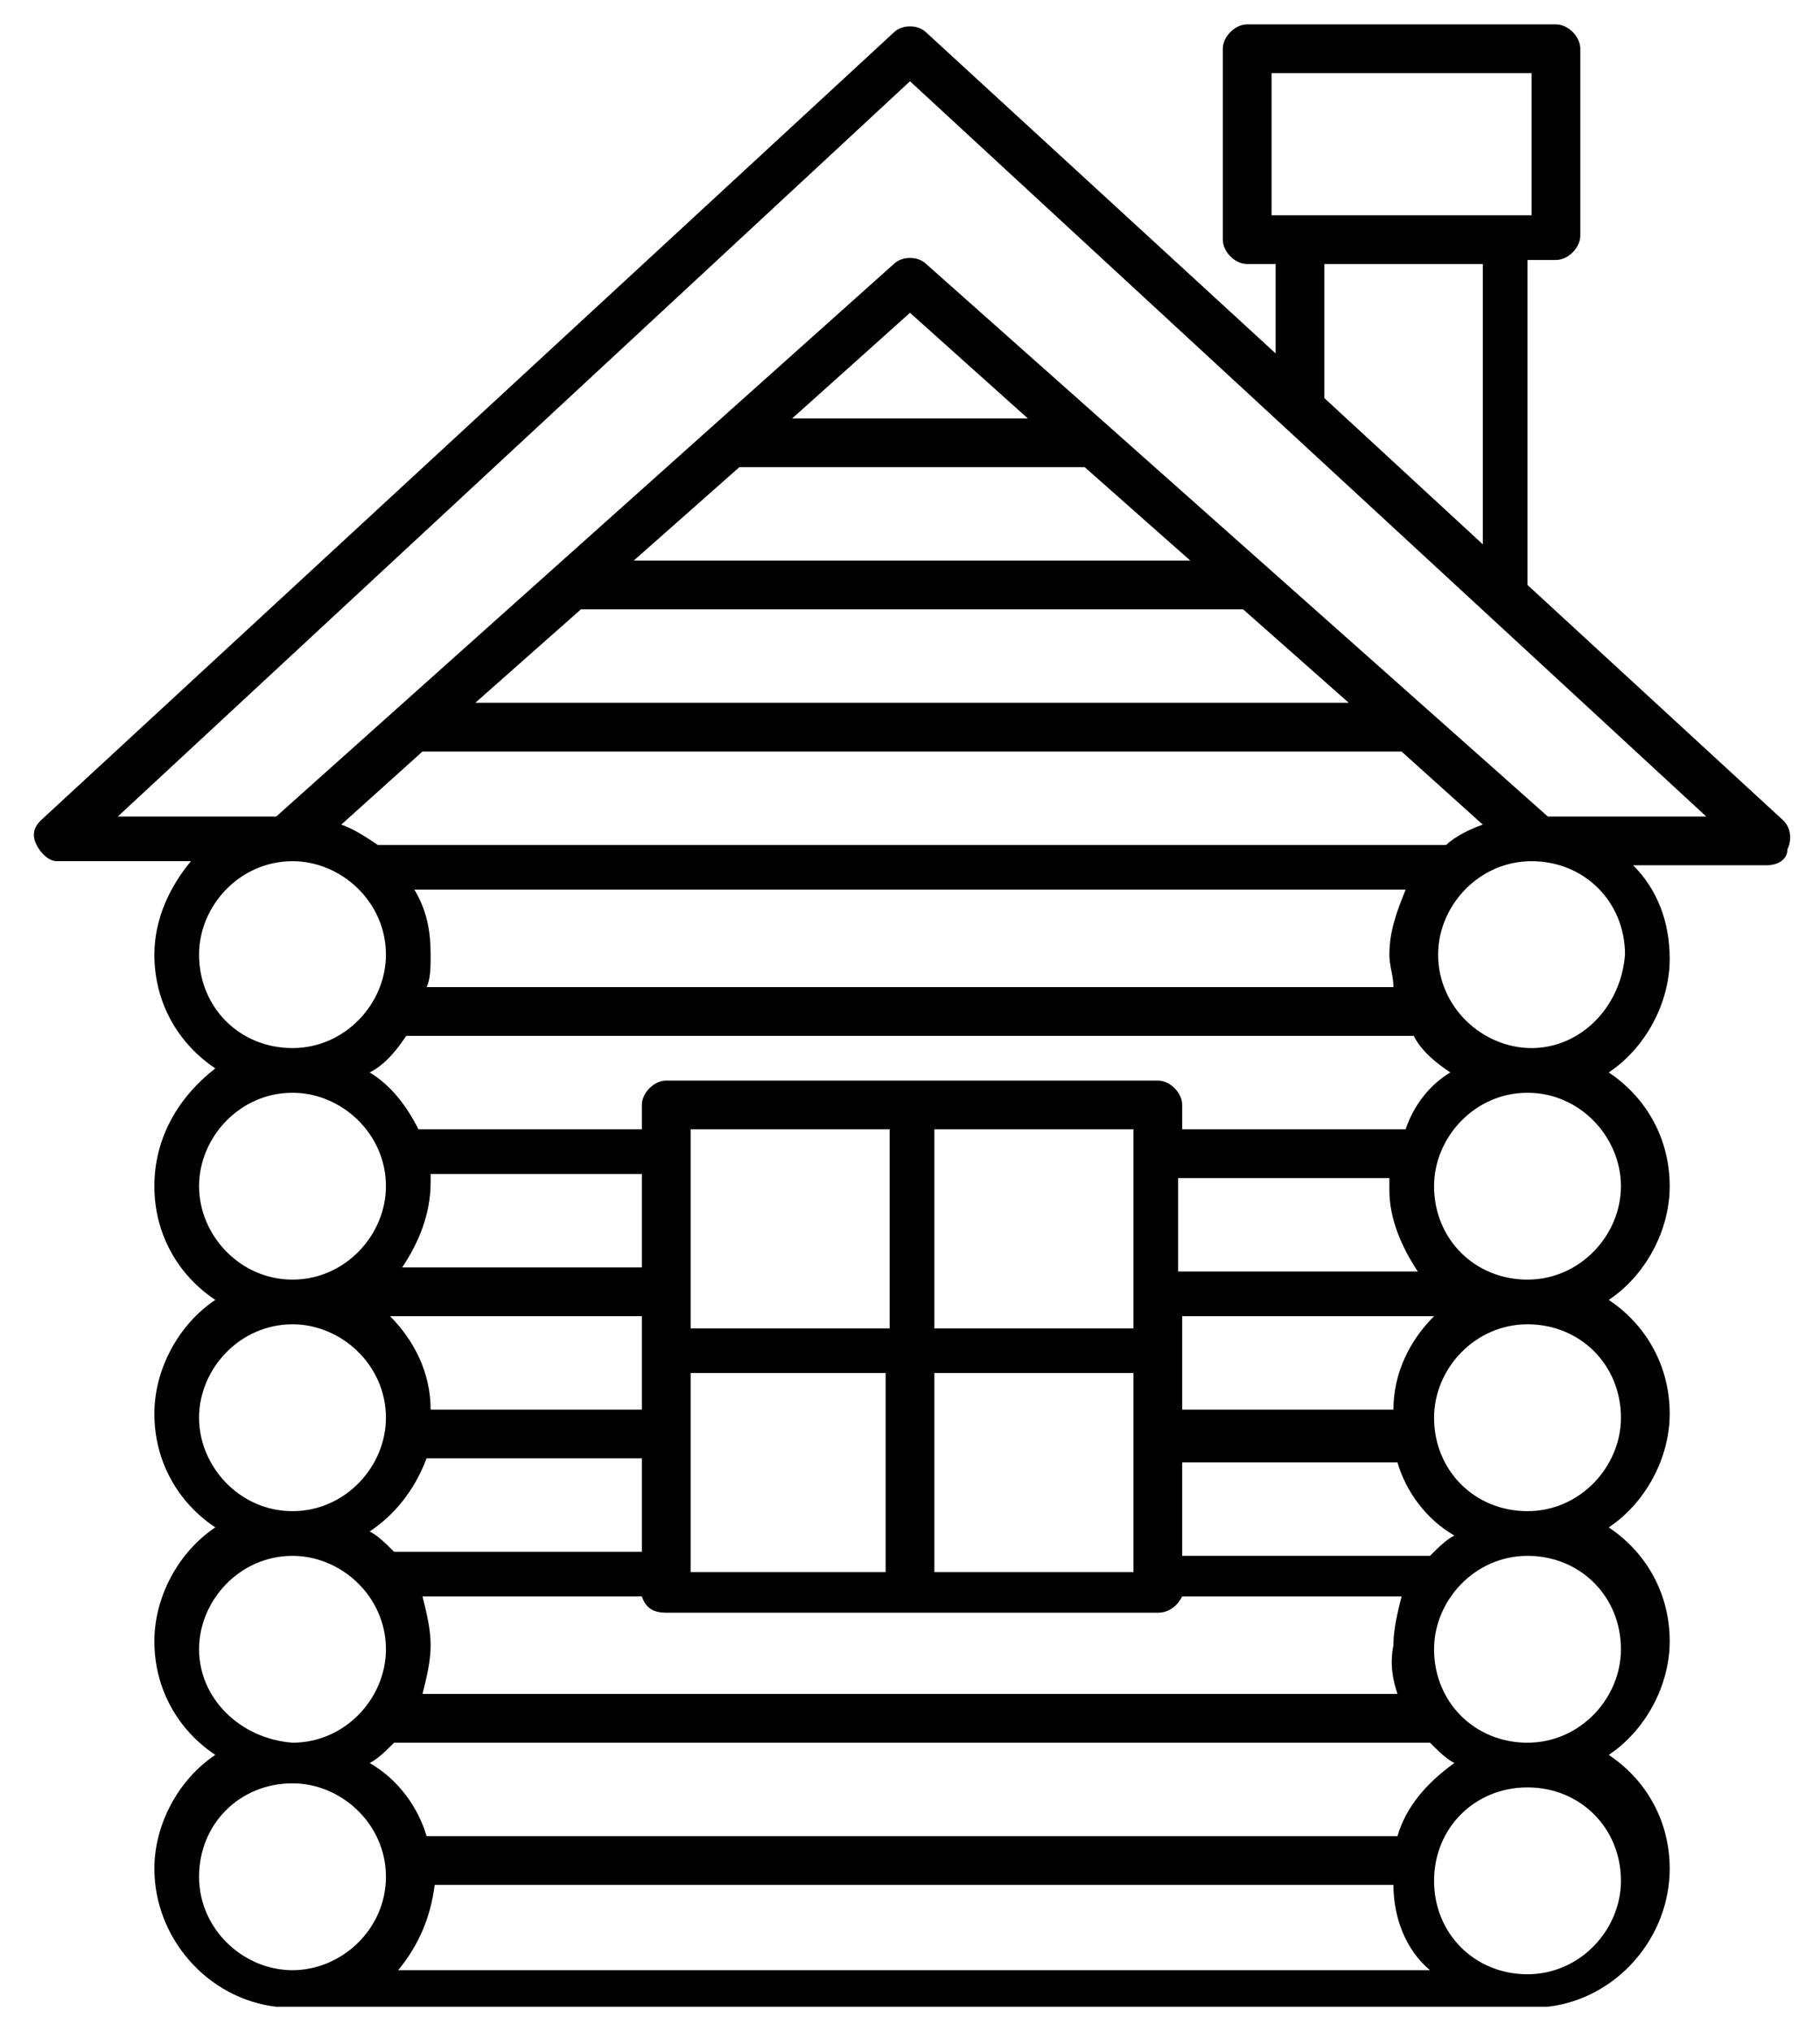 <?xml version="1.0" encoding="utf-8"?>
<!-- Generator: Adobe Illustrator 16.0.0, SVG Export Plug-In . SVG Version: 6.00 Build 0)  -->
<!DOCTYPE svg PUBLIC "-//W3C//DTD SVG 1.1//EN" "http://www.w3.org/Graphics/SVG/1.1/DTD/svg11.dtd">
<svg version="1.1" id="Layer_1" xmlns="http://www.w3.org/2000/svg" xmlns:xlink="http://www.w3.org/1999/xlink" x="0px" y="0px"
	 width="44.8px" height="50px" viewBox="0 0 44.8 50" style="enable-background:new 0 0 44.8 50;" xml:space="preserve">
<path d="M43.9,20.2l-6.3-5.8v-8h0.7c0.3,0,0.6-0.3,0.6-0.6V1.2c0-0.3-0.3-0.6-0.6-0.6h-7.6c-0.3,0-0.6,0.3-0.6,0.6v4.7
	c0,0.3,0.3,0.6,0.6,0.6h0.7v2.2l-8.6-7.9c-0.2-0.2-0.6-0.2-0.8,0l0,0L1,20.2c-0.2,0.2-0.2,0.4-0.1,0.6c0.1,0.2,0.3,0.4,0.5,0.4h3.3
	c-0.5,0.6-0.9,1.4-0.9,2.3c0,1.2,0.6,2.2,1.5,2.8C4.4,27,3.8,28,3.8,29.2c0,1.2,0.6,2.2,1.5,2.8c-0.9,0.6-1.5,1.7-1.5,2.8
	c0,1.2,0.6,2.2,1.5,2.8c-0.9,0.6-1.5,1.7-1.5,2.8c0,1.2,0.6,2.2,1.5,2.8c-0.9,0.6-1.5,1.7-1.5,2.8c0,1.7,1.3,3.2,3,3.4h31.3
	c1.7-0.2,3-1.7,3-3.4c0-1.2-0.6-2.2-1.5-2.8c0.9-0.6,1.5-1.7,1.5-2.8c0-1.2-0.6-2.2-1.5-2.8c0.9-0.6,1.5-1.7,1.5-2.8
	c0-1.2-0.6-2.2-1.5-2.8c0.9-0.6,1.5-1.7,1.5-2.8c0-1.2-0.6-2.2-1.5-2.8c0.9-0.6,1.5-1.7,1.5-2.8c0-0.9-0.3-1.7-0.9-2.3h3.3
	c0.2,0,0.5-0.1,0.5-0.4C44.1,20.7,44.1,20.4,43.9,20.2z M31.3,1.8h6.4v3.5h-6.4V1.8z M32.6,6.5h3.9v6.9l-3.9-3.6V6.5z M4.9,23.5
	c0-1.2,1-2.3,2.3-2.3c1.2,0,2.3,1,2.3,2.3c0,1.2-1,2.3-2.3,2.3C5.9,25.8,4.9,24.8,4.9,23.5z M26.7,11.5l2.6,2.3H15.6l2.6-2.3H26.7z
	 M19.5,10.3l2.9-2.6l2.9,2.6H19.5z M30.6,15l2.6,2.3H11.7l2.6-2.3H30.6z M34.5,18.5l2,1.8c-0.3,0.1-0.7,0.3-0.9,0.5H9.3
	c-0.3-0.2-0.6-0.4-0.9-0.5l2-1.8H34.5z M34.4,41.7h-24c0.1-0.4,0.2-0.8,0.2-1.2c0-0.4-0.1-0.8-0.2-1.2h5.4c0.1,0.3,0.3,0.4,0.6,0.4
	h12.1c0.3,0,0.5-0.2,0.6-0.4h5.4c-0.1,0.4-0.2,0.8-0.2,1.2C34.2,41,34.3,41.4,34.4,41.7z M10.6,28.9h5.2v2.3H9.9
	c0.4-0.6,0.7-1.3,0.7-2.1C10.6,29.1,10.6,29,10.6,28.9z M15.8,32.4v2.3h-5.2c0-0.9-0.4-1.7-1-2.3H15.8z M10.5,35.9h5.3v2.3H9.7
	c-0.2-0.2-0.4-0.4-0.6-0.5C9.7,37.3,10.2,36.7,10.5,35.9z M21.8,33.8v4.9H17v-4.9H21.8z M17,32.7v-4.9h4.9v4.9H17z M27.9,33.8v4.9
	H23v-4.9H27.9z M23,32.7v-4.9h4.9v4.9H23z M29.1,38.3v-2.3h5.3c0.2,0.7,0.7,1.4,1.4,1.8c-0.2,0.1-0.4,0.3-0.6,0.5H29.1z M34.9,31.3
	h-5.9v-2.3h5.2c0,0.1,0,0.2,0,0.3C34.2,30,34.5,30.7,34.9,31.3z M35.3,32.4c-0.6,0.6-1,1.4-1,2.3h-5.2v-2.3H35.3z M34.6,27.8h-5.5
	v-0.6c0-0.3-0.3-0.6-0.6-0.6H16.4c-0.3,0-0.6,0.3-0.6,0.6v0.6h-5.5c-0.3-0.6-0.7-1.1-1.2-1.4c0.4-0.2,0.7-0.6,0.9-0.9h24.8
	c0.2,0.4,0.6,0.7,0.9,0.9C35.2,26.7,34.8,27.2,34.6,27.8z M34.3,24.3H10.5c0.1-0.2,0.1-0.5,0.1-0.8c0-0.6-0.1-1.1-0.4-1.6h24.4
	c-0.2,0.5-0.4,1-0.4,1.6C34.2,23.8,34.3,24,34.3,24.3z M4.9,29.2c0-1.2,1-2.3,2.3-2.3c1.2,0,2.3,1,2.3,2.3c0,1.2-1,2.3-2.3,2.3
	C5.9,31.5,4.9,30.4,4.9,29.2z M4.9,34.9c0-1.2,1-2.3,2.3-2.3c1.2,0,2.3,1,2.3,2.3c0,1.2-1,2.3-2.3,2.3C5.9,37.2,4.9,36.1,4.9,34.9z
	 M4.9,40.6c0-1.2,1-2.3,2.3-2.3c1.2,0,2.3,1,2.3,2.3c0,1.2-1,2.3-2.3,2.3C5.9,42.8,4.9,41.8,4.9,40.6z M7.2,48.5
	c-1.2,0-2.3-1-2.3-2.3s1-2.3,2.3-2.3c1.2,0,2.3,1,2.3,2.3S8.4,48.5,7.2,48.5z M9.8,48.5c0.5-0.6,0.8-1.3,0.9-2.1h23.6
	c0,0.8,0.3,1.6,0.9,2.1H9.8z M34.4,45.2H10.5c-0.2-0.7-0.7-1.4-1.4-1.8c0.2-0.1,0.4-0.3,0.6-0.5h25.5c0.2,0.2,0.4,0.4,0.6,0.5
	C35.1,43.9,34.6,44.5,34.4,45.2z M39.9,46.3c0,1.2-1,2.3-2.3,2.3s-2.3-1-2.3-2.3s1-2.3,2.3-2.3S39.9,45,39.9,46.3z M39.9,40.6
	c0,1.2-1,2.3-2.3,2.3s-2.3-1-2.3-2.3c0-1.2,1-2.3,2.3-2.3S39.9,39.3,39.9,40.6z M39.9,34.9c0,1.2-1,2.3-2.3,2.3s-2.3-1-2.3-2.3
	c0-1.2,1-2.3,2.3-2.3S39.9,33.6,39.9,34.9z M39.9,29.2c0,1.2-1,2.3-2.3,2.3s-2.3-1-2.3-2.3c0-1.2,1-2.3,2.3-2.3S39.9,28,39.9,29.2z
	 M37.7,25.8c-1.2,0-2.3-1-2.3-2.3c0-1.2,1-2.3,2.3-2.3s2.3,1,2.3,2.3C39.9,24.8,38.9,25.8,37.7,25.8z M38.1,20.1L22.8,6.5l0,0
	c-0.2-0.2-0.6-0.2-0.8,0L6.8,20.1H2.9L22.4,2L42,20.1H38.1z"/>
</svg>
